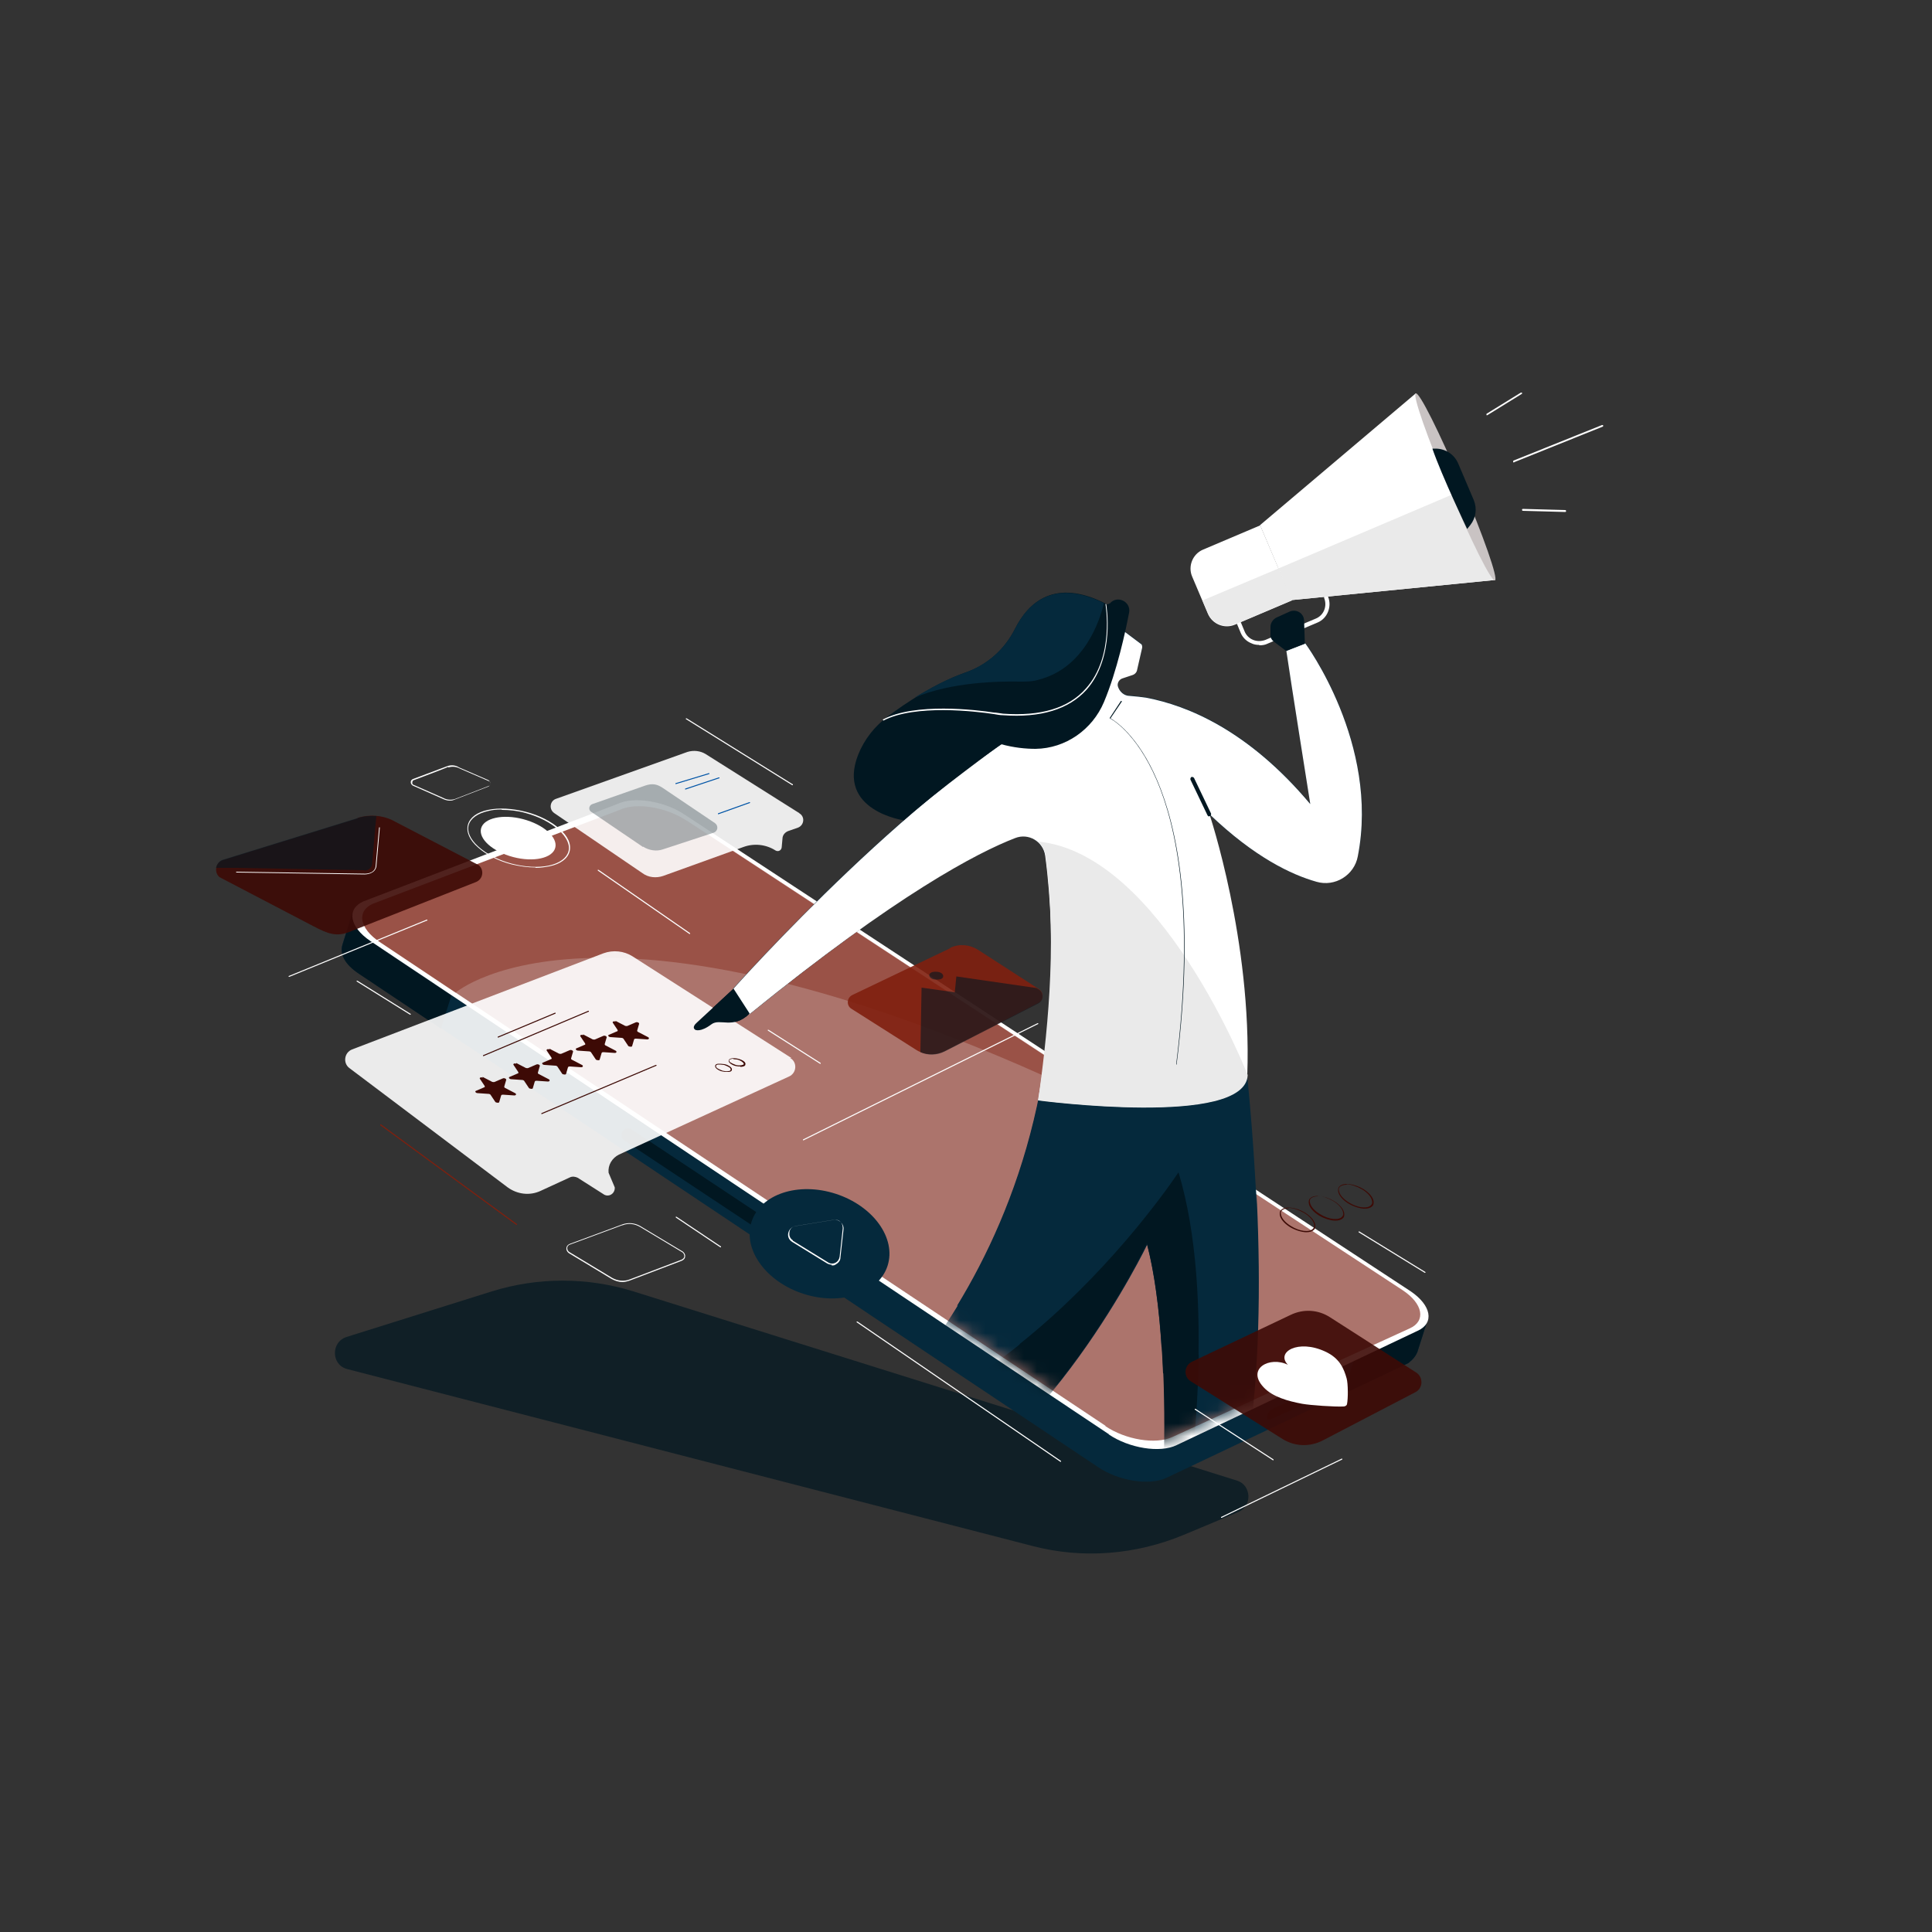 <svg xmlns="http://www.w3.org/2000/svg" width="150" height="150" viewBox="0 0 150 150" fill="none"><rect x="0" y="0" width="150" height="150" fill="#333333" stroke="none"/><g opacity="0.7"><path d="M91.92 119.16L96.15 117.39C97.23 116.94 97.17 115.32 96.06 114.96L49.17 100.26C45.6 99.15 41.76 99.15 38.19 100.26L26.91 103.8C25.68 104.19 25.71 105.96 26.94 106.29L80.16 120.03C84.06 121.05 88.17 120.72 91.92 119.16Z" fill="#011721"/></g><path d="M110.85 102.57L108.09 101.67L107.25 104.28L107.73 104.43L91.38 112.17C90.09 112.8 87.69 112.41 86.1 111.33L29.55 73.59L30.12 71.76L27.36 70.86L26.61 73.26C26.34 74.04 26.76 74.85 27.9 75.6L85.26 113.91C86.85 114.99 89.25 115.35 90.54 114.75L109.26 105.87C109.35 105.84 109.41 105.78 109.47 105.72C109.77 105.48 110.01 105.15 110.1 104.79L110.82 102.54L110.85 102.57Z" fill="#05293C"/><path d="M108.09 101.67L107.25 104.28L107.73 104.43L105.09 105.69L104.28 108.24L109.26 105.87C109.35 105.84 109.41 105.78 109.47 105.72C109.77 105.48 110.01 105.15 110.1 104.79L110.82 102.54L108.06 101.64L108.09 101.67Z" fill="#011721"/><path d="M35.07 77.31L29.55 73.62L30.12 71.79L27.36 70.89L26.61 73.29C26.34 74.07 26.76 74.88 27.9 75.63L34.23 79.86L35.04 77.31H35.07Z" fill="#011721"/><path d="M86.1 111.36L28.74 73.05C27.15 71.97 26.88 70.59 28.2 69.99L47.91 62.43C49.2 61.8 51.6 62.19 53.19 63.27L109.53 100.26C111.12 101.34 111.39 102.72 110.07 103.32L91.35 112.2C90.06 112.83 87.66 112.44 86.07 111.36H86.1Z" fill="white"/><path d="M85.83 110.7L29.49 73.14C27.9 72.09 27.66 70.74 28.95 70.17L48.12 62.88C49.41 62.28 51.75 62.67 53.31 63.72L108.9 100.17C110.49 101.22 110.73 102.57 109.44 103.14L91.02 111.57C89.73 112.17 87.39 111.78 85.83 110.73V110.7Z" fill="#AC746C"/><g style="mix-blend-mode:multiply" opacity="0.4"><path d="M53.31 63.72C51.72 62.67 49.38 62.28 48.12 62.88L28.95 70.17C27.66 70.77 27.93 72.09 29.49 73.14L35.37 77.07C35.37 77.07 47.79 66.18 90.51 88.08L53.31 63.69V63.72Z" fill="#7F1F0E"/></g><path d="M49.05 87.69L59.58 94.68C59.79 94.8 59.85 95.04 59.79 95.28C59.67 95.61 59.28 95.76 59.01 95.55L48.48 88.56C48.27 88.44 48.21 88.2 48.27 87.96C48.39 87.63 48.78 87.48 49.05 87.69Z" fill="#011721"/><path d="M98.85 109.35L102.18 107.91C102.36 107.85 102.45 107.91 102.45 108.06C102.45 108.3 102.21 108.63 101.97 108.75L98.64 110.19C98.46 110.25 98.37 110.19 98.37 110.04C98.37 109.8 98.61 109.47 98.85 109.35Z" fill="#011721"/><path d="M41.58 67.35C40.98 67.35 40.35 67.26 39.72 67.11C38.67 66.84 37.74 66.36 37.11 65.79C36.45 65.22 36.18 64.59 36.33 64.02C36.48 63.48 37.02 63.06 37.89 62.88C38.73 62.7 39.78 62.76 40.83 63.03C41.88 63.3 42.81 63.78 43.44 64.35C44.1 64.92 44.37 65.55 44.22 66.12C44.07 66.66 43.53 67.08 42.66 67.26C42.33 67.32 41.97 67.38 41.58 67.38V67.35ZM38.94 62.85C38.55 62.85 38.22 62.88 37.89 62.97C37.08 63.15 36.54 63.54 36.39 64.05C36.24 64.56 36.51 65.16 37.14 65.73C37.77 66.3 38.7 66.78 39.72 67.05C40.77 67.32 41.79 67.38 42.63 67.2C43.44 67.02 43.98 66.63 44.13 66.12C44.28 65.61 44.01 65.01 43.38 64.44C42.75 63.87 41.82 63.39 40.8 63.12C40.17 62.94 39.54 62.88 38.97 62.88L38.94 62.85Z" fill="white"/><path d="M43.11 65.82C42.9 66.63 41.43 66.96 39.84 66.54C38.25 66.12 37.14 65.13 37.35 64.32C37.56 63.51 39.03 63.18 40.62 63.6C42.21 64.02 43.32 65.01 43.11 65.82Z" fill="white"/><mask id="mask0_2_3" style="mask-type:luminance" maskUnits="userSpaceOnUse" x="28" y="62" width="83" height="50"><path d="M85.83 110.7L29.49 73.14C27.9 72.09 27.66 70.74 28.95 70.17L48.12 62.88C49.41 62.28 51.75 62.67 53.31 63.72L108.9 100.17C110.49 101.22 110.73 102.57 109.44 103.14L91.02 111.57C89.73 112.17 87.39 111.78 85.83 110.73V110.7Z" fill="white"/></mask><g mask="url(#mask0_2_3)"><path d="M101.37 49.95L99.9 50.52C100.2 52.62 101.76 62.43 101.76 62.43C96.93 56.67 92.19 54.78 89.07 54.18C88.71 54.12 88.17 54.06 87.75 54.03C87.33 54.03 86.94 53.7 86.85 53.28C86.79 53.01 86.91 52.74 87.18 52.65L87.99 52.38C88.17 52.32 88.32 52.17 88.35 51.96L88.74 50.25C88.74 50.13 88.74 50.01 88.62 49.95L86.58 48.42L83.55 50.43L85.11 54.21C84.3 54.36 83.49 54.63 82.74 54.96C72.27 59.58 56.97 76.77 56.97 76.77L58.23 78.72C69.72 69.39 75.99 66.15 78.87 65.04C79.92 64.62 81.06 65.34 81.21 66.45C85.17 96.18 66.03 111.45 66.03 111.45L69.93 117.51C81.27 112.98 89.1 96.57 89.1 96.57C91.47 105.51 89.94 122.31 89.94 122.31L94.17 122.7C102.33 104.25 93.93 63.24 93.93 63.24C100.41 69.45 104.85 68.82 104.85 68.82C108.27 59.22 101.4 49.95 101.4 49.95H101.37Z" fill="#05293C"/><path d="M80.58 85.41C80.58 85.41 96.69 87.54 96.84 83.43C97.2 73.02 93.9 63.21 93.9 63.21C100.38 69.42 104.82 68.79 104.82 68.79C108.24 59.19 101.37 49.92 101.37 49.92L99.9 50.49C100.2 52.59 101.76 62.4 101.76 62.4C96.93 56.64 92.19 54.75 89.07 54.15C88.71 54.09 88.17 54.03 87.75 54C87.33 54 86.94 53.67 86.85 53.25C86.79 52.98 86.91 52.71 87.18 52.62L87.99 52.35C88.17 52.29 88.32 52.14 88.35 51.93L88.74 50.22C88.74 50.1 88.74 49.98 88.62 49.92L86.58 48.39L83.55 50.4L85.11 54.18C84.3 54.33 83.49 54.6 82.74 54.93C72.27 59.55 56.97 76.74 56.97 76.74L58.23 78.69C69.72 69.36 75.99 66.12 78.87 65.01C79.92 64.59 81.06 65.31 81.21 66.42C82.17 73.59 81.78 79.92 80.64 85.41H80.58Z" fill="white"/><path d="M66 111.42L69.9 117.48C81.24 112.95 89.07 96.54 89.07 96.54C91.44 105.48 89.91 122.28 89.91 122.28L91.29 122.4C91.29 122.4 95.16 103.02 91.53 91.02C89.64 93.78 79.62 107.7 66.03 111.42H66Z" fill="#011721"/><path d="M80.58 65.34C80.88 65.61 81.12 66 81.18 66.45C82.14 73.62 81.75 79.95 80.61 85.44C80.61 85.44 96.72 87.57 96.87 83.46C96.87 83.46 90.15 66.27 80.61 65.34H80.58Z" fill="#EAEAEA"/><path d="M93.9 63.39C93.84 63.39 93.78 63.36 93.75 63.3L92.43 60.54C92.4 60.48 92.43 60.39 92.49 60.33C92.55 60.3 92.64 60.33 92.7 60.39L94.02 63.15C94.05 63.21 94.02 63.3 93.96 63.36C93.96 63.36 93.93 63.36 93.9 63.36V63.39Z" fill="#011721"/><path d="M86.16 46.86C86.73 46.17 87.84 46.71 87.66 47.58C87.39 48.99 86.73 52.08 85.71 54.51C84.81 56.64 82.74 58.11 80.4 58.14C79.62 58.14 78.72 58.05 77.73 57.78C77.73 57.78 72.69 61.44 70.17 63.69C70.17 63.69 64.92 62.94 66.63 58.59C67.11 57.39 67.92 56.37 68.97 55.59C70.29 54.6 72.63 53.04 74.91 52.23C76.62 51.66 78 50.43 78.81 48.81C79.83 46.8 81.87 44.82 85.89 46.89C85.98 46.95 86.1 46.89 86.16 46.83V46.86Z" fill="#011721"/><path d="M56.94 76.77L54.12 79.38C53.94 79.53 53.76 79.77 53.94 79.92C53.97 79.98 54.39 80.16 55.23 79.53C55.89 79.02 56.91 79.95 58.2 78.69L56.94 76.74V76.77Z" fill="#011721"/></g><path d="M55.92 96.84L52.47 94.53C52.47 94.53 52.47 94.5 52.47 94.47C52.47 94.44 52.5 94.47 52.53 94.47L55.98 96.78C55.98 96.78 55.98 96.81 55.98 96.84C55.98 96.84 55.98 96.84 55.95 96.84H55.92Z" fill="white"/><path d="M82.32 113.49L66.51 102.66C66.51 102.66 66.51 102.63 66.51 102.6C66.51 102.6 66.54 102.6 66.57 102.6L82.38 113.43C82.38 113.43 82.38 113.46 82.38 113.49C82.38 113.49 82.38 113.49 82.35 113.49H82.32Z" fill="white"/><path d="M110.61 98.82L105.48 95.67C105.48 95.67 105.48 95.64 105.48 95.61C105.48 95.61 105.51 95.61 105.54 95.61L110.67 98.76C110.67 98.76 110.67 98.79 110.67 98.82C110.67 98.82 110.67 98.82 110.64 98.82H110.61Z" fill="white"/><path d="M61.5 60.96L53.25 55.83C53.25 55.83 53.25 55.8 53.25 55.77C53.25 55.77 53.28 55.77 53.31 55.77L61.56 60.9C61.56 60.9 61.56 60.93 61.56 60.96C61.56 60.96 61.56 60.96 61.53 60.96H61.5Z" fill="white"/><path d="M53.52 72.51L46.41 67.59C46.41 67.59 46.41 67.56 46.41 67.53C46.41 67.53 46.44 67.53 46.47 67.53L53.58 72.45C53.58 72.45 53.58 72.48 53.58 72.51C53.58 72.51 53.58 72.51 53.55 72.51H53.52Z" fill="white"/><path d="M63.66 82.59L59.61 80.01C59.61 80.01 59.61 79.98 59.61 79.95C59.61 79.95 59.64 79.95 59.67 79.95L63.72 82.53C63.72 82.53 63.72 82.56 63.72 82.59C63.72 82.59 63.72 82.59 63.69 82.59H63.66Z" fill="white"/><path d="M98.82 113.37L92.76 109.44C92.76 109.44 92.76 109.41 92.76 109.38C92.76 109.38 92.79 109.38 92.82 109.38L98.88 113.31C98.88 113.31 98.88 113.34 98.88 113.37C98.88 113.37 98.88 113.37 98.85 113.37H98.82Z" fill="white"/><path d="M22.44 75.84C22.44 75.84 22.44 75.84 22.41 75.84C22.41 75.84 22.41 75.81 22.41 75.78L33.12 71.4C33.12 71.4 33.15 71.4 33.18 71.4C33.18 71.4 33.18 71.43 33.18 71.46L22.47 75.84H22.44Z" fill="white"/><path d="M62.37 88.53C62.37 88.53 62.37 88.53 62.34 88.53C62.34 88.53 62.34 88.5 62.34 88.47L80.55 79.44C80.55 79.44 80.58 79.44 80.61 79.44C80.61 79.44 80.61 79.47 80.61 79.5L62.4 88.53H62.37Z" fill="white"/><path d="M94.83 117.84C94.83 117.84 94.83 117.84 94.8 117.84C94.8 117.84 94.8 117.81 94.8 117.78L104.16 113.25C104.16 113.25 104.19 113.25 104.22 113.25C104.22 113.25 104.22 113.28 104.22 113.31L94.86 117.84H94.83Z" fill="white"/><path d="M40.08 95.1L29.52 87.36C29.52 87.36 29.52 87.33 29.52 87.3C29.52 87.3 29.55 87.3 29.58 87.3L40.14 95.04C40.14 95.04 40.14 95.07 40.14 95.1C40.14 95.1 40.14 95.1 40.11 95.1H40.08Z" fill="#7F1F0E"/><path d="M34.92 62.16C34.71 62.16 34.53 62.1 34.35 62.01L32.04 60.99C31.95 60.93 31.89 60.84 31.89 60.72C31.89 60.6 31.98 60.51 32.07 60.48L34.71 59.49C35.01 59.37 35.37 59.4 35.64 59.58L37.92 60.57C38.01 60.63 38.07 60.72 38.07 60.84C38.07 60.96 37.98 61.05 37.89 61.08L35.25 62.1C35.13 62.16 34.98 62.16 34.86 62.16H34.92ZM34.77 59.55C34.77 59.58 32.13 60.57 32.13 60.57C32.07 60.57 32.01 60.66 32.01 60.75C32.01 60.84 32.01 60.9 32.1 60.93L34.41 61.95C34.68 62.1 35.01 62.13 35.31 62.04L37.95 61.02C38.01 61.02 38.07 60.93 38.07 60.84C38.07 60.75 38.07 60.69 37.98 60.66L35.7 59.67C35.43 59.52 35.1 59.49 34.83 59.58L34.77 59.55Z" fill="white"/><path d="M48.36 99.54C48.06 99.54 47.76 99.45 47.49 99.3L44.16 97.29C44.04 97.2 43.95 97.05 43.98 96.9C43.98 96.75 44.1 96.63 44.25 96.57L48.3 95.07C48.78 94.89 49.29 94.95 49.71 95.19L53.01 97.17C53.13 97.26 53.22 97.41 53.19 97.56C53.19 97.71 53.07 97.83 52.92 97.89L48.9 99.42C48.72 99.48 48.51 99.54 48.3 99.54H48.36ZM48.3 95.13L44.25 96.63C44.13 96.66 44.04 96.78 44.04 96.9C44.04 97.02 44.1 97.14 44.19 97.2L47.52 99.21C47.94 99.45 48.45 99.51 48.9 99.33L52.92 97.8C53.04 97.74 53.13 97.65 53.13 97.53C53.13 97.41 53.07 97.29 52.98 97.23L49.68 95.25C49.26 95.01 48.78 94.95 48.33 95.13H48.3Z" fill="white"/><path d="M31.83 78.78L27.69 76.2C27.69 76.2 27.69 76.17 27.69 76.14C27.69 76.14 27.72 76.14 27.75 76.14L31.89 78.72C31.89 78.72 31.89 78.75 31.89 78.78C31.89 78.78 31.89 78.78 31.86 78.78H31.83Z" fill="white"/><g opacity="0.9"><path d="M61.44 82.14L49.11 74.25C48.45 73.83 47.61 73.74 46.86 74.01L27.33 81.48C26.73 81.72 26.61 82.53 27.12 82.92L39.42 92.19C40.17 92.73 41.13 92.85 41.97 92.46L44.25 91.41C44.43 91.32 44.67 91.35 44.85 91.44L46.83 92.7C47.22 93 47.76 92.7 47.73 92.19L47.25 91.05C47.19 90.45 47.52 89.91 48.06 89.64L61.26 83.58C61.86 83.31 61.92 82.47 61.35 82.14H61.44Z" fill="white"/></g><path d="M37.53 81.99C37.53 81.99 37.53 81.99 37.5 81.99C37.5 81.99 37.5 81.96 37.5 81.93L45.66 78.48C45.66 78.48 45.69 78.48 45.72 78.48C45.72 78.48 45.72 78.51 45.72 78.54L37.56 81.99H37.53Z" fill="#3D0A05"/><path d="M38.67 80.55C38.67 80.55 38.67 80.55 38.64 80.55C38.64 80.55 38.64 80.52 38.64 80.49L43.08 78.63C43.08 78.63 43.11 78.63 43.14 78.63C43.14 78.63 43.14 78.66 43.14 78.69L38.7 80.55H38.67Z" fill="#3D0A05"/><path d="M42.06 86.49C42.06 86.49 42.06 86.49 42.03 86.49C42.03 86.49 42.03 86.46 42.03 86.43L50.91 82.68C50.91 82.68 50.94 82.68 50.97 82.68C50.97 82.68 50.97 82.71 50.97 82.74L42.09 86.49H42.06Z" fill="#3D0A05"/><path d="M57.48 82.8C57.39 82.8 57.27 82.8 57.15 82.77C56.97 82.74 56.82 82.65 56.73 82.59C56.61 82.5 56.55 82.41 56.58 82.32C56.61 82.17 56.94 82.11 57.3 82.2C57.66 82.29 57.93 82.47 57.87 82.65C57.87 82.77 57.69 82.83 57.48 82.83V82.8ZM56.94 82.2C56.76 82.2 56.64 82.26 56.61 82.32C56.61 82.38 56.64 82.44 56.73 82.5C56.82 82.56 56.97 82.62 57.12 82.68C57.45 82.77 57.72 82.68 57.75 82.62C57.75 82.53 57.57 82.35 57.24 82.26C57.12 82.26 57.03 82.23 56.94 82.23V82.2Z" fill="#3D0A05"/><path d="M56.43 83.22C56.34 83.22 56.22 83.22 56.1 83.19C55.92 83.16 55.77 83.07 55.68 83.01C55.56 82.92 55.5 82.83 55.53 82.74C55.53 82.65 55.65 82.59 55.77 82.59C55.89 82.59 56.07 82.59 56.25 82.62C56.43 82.65 56.58 82.74 56.67 82.8C56.79 82.89 56.85 82.98 56.82 83.07C56.82 83.16 56.7 83.22 56.58 83.22C56.55 83.22 56.49 83.22 56.43 83.22ZM55.89 82.65C55.86 82.65 55.8 82.65 55.77 82.65C55.65 82.65 55.59 82.71 55.59 82.77C55.59 82.83 55.62 82.89 55.71 82.95C55.8 83.01 55.95 83.07 56.1 83.13C56.25 83.16 56.4 83.19 56.55 83.16C56.67 83.16 56.73 83.1 56.73 83.04C56.73 82.98 56.7 82.92 56.61 82.86C56.52 82.8 56.37 82.74 56.22 82.68C56.1 82.68 56.01 82.65 55.92 82.65H55.89Z" fill="#3D0A05"/><path d="M40.08 82.53L40.83 82.92C40.89 82.92 40.95 82.95 41.01 82.92L41.64 82.65C41.76 82.59 41.94 82.68 41.91 82.77L41.76 83.28C41.76 83.31 41.76 83.37 41.85 83.4L42.6 83.79C42.72 83.85 42.69 83.97 42.54 83.97L41.67 83.91C41.61 83.91 41.55 83.91 41.52 83.97L41.37 84.48C41.37 84.57 41.13 84.54 41.07 84.48L40.71 83.94C40.71 83.91 40.62 83.85 40.56 83.85L39.69 83.79C39.54 83.79 39.45 83.64 39.57 83.61L40.2 83.34C40.26 83.34 40.26 83.28 40.23 83.22L39.87 82.68C39.81 82.59 39.96 82.53 40.08 82.59V82.53Z" fill="#3D0A05"/><path d="M37.47 83.61L38.22 84C38.28 84 38.34 84.03 38.4 84L39.03 83.73C39.15 83.67 39.33 83.76 39.3 83.85L39.15 84.36C39.15 84.39 39.15 84.45 39.24 84.48L39.99 84.87C40.11 84.93 40.08 85.05 39.93 85.05L39.06 84.99C39 84.99 38.94 84.99 38.91 85.05L38.76 85.56C38.76 85.65 38.52 85.62 38.46 85.56L38.1 85.02C38.1 84.99 38.01 84.93 37.95 84.93L37.08 84.87C36.93 84.87 36.84 84.72 36.96 84.69L37.59 84.42C37.65 84.42 37.65 84.36 37.62 84.3L37.26 83.76C37.2 83.67 37.35 83.61 37.47 83.67V83.61Z" fill="#3D0A05"/><path d="M42.66 81.42L43.41 81.81C43.47 81.81 43.53 81.84 43.59 81.81L44.22 81.54C44.34 81.48 44.52 81.57 44.49 81.66L44.34 82.17C44.34 82.2 44.34 82.26 44.43 82.29L45.18 82.68C45.3 82.74 45.27 82.86 45.12 82.86L44.25 82.8C44.19 82.8 44.13 82.8 44.1 82.86L43.95 83.37C43.95 83.46 43.71 83.43 43.65 83.37L43.29 82.83C43.29 82.8 43.2 82.74 43.14 82.74L42.27 82.68C42.12 82.68 42.03 82.53 42.15 82.5L42.78 82.23C42.84 82.23 42.84 82.17 42.81 82.11L42.45 81.57C42.39 81.48 42.54 81.42 42.66 81.48V81.42Z" fill="#3D0A05"/><path d="M45.27 80.31L46.02 80.7C46.08 80.7 46.14 80.73 46.2 80.7L46.83 80.43C46.95 80.37 47.13 80.46 47.1 80.55L46.95 81.06C46.95 81.09 46.95 81.15 47.04 81.18L47.79 81.57C47.91 81.63 47.88 81.75 47.73 81.75L46.86 81.69C46.8 81.69 46.74 81.69 46.71 81.75L46.56 82.26C46.56 82.35 46.32 82.32 46.26 82.26L45.9 81.72C45.9 81.69 45.81 81.63 45.75 81.63L44.88 81.57C44.73 81.57 44.64 81.42 44.76 81.39L45.39 81.12C45.45 81.12 45.45 81.06 45.42 81L45.06 80.46C45 80.37 45.15 80.31 45.27 80.37V80.31Z" fill="#3D0A05"/><path d="M47.79 79.26L48.54 79.65C48.6 79.65 48.66 79.68 48.72 79.65L49.35 79.38C49.47 79.32 49.65 79.41 49.62 79.5L49.47 80.01C49.47 80.04 49.47 80.1 49.56 80.13L50.31 80.52C50.43 80.58 50.4 80.7 50.25 80.7L49.38 80.64C49.32 80.64 49.26 80.64 49.23 80.7L49.08 81.21C49.08 81.3 48.84 81.27 48.78 81.21L48.42 80.67C48.42 80.64 48.33 80.58 48.27 80.58L47.4 80.52C47.25 80.52 47.16 80.37 47.28 80.34L47.91 80.07C47.97 80.07 47.97 80.01 47.94 79.95L47.58 79.41C47.52 79.32 47.67 79.26 47.79 79.32V79.26Z" fill="#3D0A05"/><g opacity="0.9"><path d="M62.04 63.12L54.81 58.56C54.39 58.29 53.85 58.23 53.37 58.38L43.2 62.01C42.69 62.16 42.6 62.82 43.02 63.12L49.89 67.8C50.34 68.13 50.94 68.19 51.48 68.01L57.72 65.76C58.53 65.46 59.46 65.55 60.21 66.03C60.42 66.15 60.66 66.03 60.69 65.79L60.75 65.13C60.75 64.83 60.96 64.59 61.26 64.5L61.95 64.26C62.43 64.08 62.52 63.42 62.07 63.15L62.04 63.12Z" fill="white"/></g><g opacity="0.3"><path d="M49.92 65.76L45.9 63.03C45.66 62.88 45.72 62.52 45.99 62.43L50.1 60.99C50.64 60.81 51 60.87 51.45 61.17L55.5 63.9C55.8 64.11 55.74 64.53 55.41 64.65L51.48 65.94C50.97 66.12 50.4 66.03 49.92 65.73V65.76Z" fill="#011721"/></g><path d="M52.47 60.87H52.44C52.44 60.87 52.44 60.84 52.44 60.81L55.02 60.03C55.02 60.03 55.05 60.03 55.08 60.03C55.08 60.03 55.08 60.06 55.08 60.09L52.5 60.87H52.47Z" fill="#0054A6"/><path d="M53.22 61.29H53.19C53.19 61.29 53.19 61.26 53.19 61.23L55.8 60.36C55.8 60.36 55.83 60.36 55.86 60.36C55.86 60.36 55.86 60.39 55.86 60.42L53.25 61.29H53.22Z" fill="#0054A6"/><path d="M55.77 63.21C55.77 63.21 55.77 63.21 55.74 63.21C55.74 63.21 55.74 63.18 55.74 63.15L58.17 62.28C58.17 62.28 58.2 62.28 58.23 62.28C58.23 62.28 58.23 62.31 58.23 62.34L55.8 63.21H55.77Z" fill="#0054A6"/><g opacity="0.9"><path d="M27.78 63.54L17.31 66.78C16.74 66.96 16.59 67.71 17.04 68.1L24.33 71.91C25.47 72.51 26.1 72.72 27.03 72.39L36.93 68.49C37.5 68.28 37.62 67.56 37.17 67.17L30.42 63.66C29.67 63.3 28.65 63.21 27.75 63.51L27.78 63.54Z" fill="#3D0A05"/></g><g opacity="0.6"><path d="M28.29 67.59C28.59 67.59 28.86 67.38 28.89 67.08L29.13 64.32L29.22 63.36C28.74 63.33 28.26 63.36 27.78 63.51L17.31 66.75C17.01 66.84 16.83 67.11 16.77 67.38H18.3L28.29 67.56V67.59Z" fill="#011721"/></g><path d="M28.32 67.89C28.29 67.89 28.26 67.89 28.26 67.89L18.36 67.74C18.36 67.74 18.33 67.74 18.33 67.71C18.33 67.71 18.33 67.68 18.36 67.68L28.26 67.83C28.29 67.83 29.04 67.89 29.16 67.29L29.43 64.26C29.43 64.26 29.43 64.23 29.46 64.23C29.46 64.23 29.49 64.23 29.49 64.26L29.22 67.29C29.1 67.83 28.5 67.89 28.29 67.89H28.32Z" fill="white"/><g opacity="0.9"><path d="M73.77 73.62L66.18 77.25C65.73 77.46 65.7 78.09 66.12 78.33L71.13 81.51C71.79 81.93 72.63 81.96 73.35 81.6L80.61 77.88C81.03 77.67 81.06 77.07 80.67 76.8L75.93 73.74C75.27 73.32 74.46 73.26 73.77 73.59V73.62Z" fill="#7F1F0E"/></g><g opacity="0.6"><path d="M80.67 76.83L80.46 76.71L74.25 75.81L74.13 77.04L71.55 76.68L71.46 81.69C72.06 81.96 72.75 81.93 73.35 81.63L80.61 77.91C81.03 77.7 81.06 77.1 80.67 76.83Z" fill="#011721"/></g><g opacity="0.6"><path d="M73.23 75.81C73.23 75.99 72.96 76.08 72.66 76.05C72.36 76.05 72.12 75.87 72.15 75.69C72.18 75.51 72.42 75.42 72.72 75.45C73.02 75.45 73.26 75.63 73.23 75.81Z" fill="#011721"/></g><g style="mix-blend-mode:multiply"><path d="M68.908 98.283C69.604 96.139 67.805 93.634 64.89 92.687C61.975 91.74 59.047 92.709 58.351 94.853C57.655 96.996 59.453 99.501 62.368 100.448C65.284 101.395 68.211 100.426 68.908 98.283Z" fill="#05293C"/></g><path d="M64.59 98.19C64.47 98.19 64.35 98.16 64.23 98.1L61.5 96.42C61.26 96.27 61.14 96 61.2 95.73C61.26 95.46 61.47 95.25 61.74 95.19L64.71 94.71C64.92 94.68 65.13 94.71 65.28 94.89C65.43 95.04 65.52 95.25 65.49 95.46L65.25 97.65C65.25 97.89 65.07 98.07 64.86 98.19C64.77 98.25 64.68 98.25 64.56 98.25L64.59 98.19ZM61.56 96.33L64.29 98.01C64.47 98.13 64.68 98.13 64.86 98.04C65.04 97.95 65.16 97.77 65.19 97.56L65.43 95.37C65.43 95.19 65.4 95.01 65.25 94.86C65.1 94.74 64.92 94.68 64.74 94.71L61.77 95.19C61.53 95.22 61.32 95.4 61.29 95.67C61.26 95.88 61.29 96.12 61.56 96.3V96.33Z" fill="white"/><path d="M116.07 45.03L100.29 46.59L97.83 40.77L109.92 30.54L116.07 45.03Z" fill="white"/><path d="M100.317 46.615L95.871 48.502C95.07 48.842 94.126 48.461 93.786 47.66L92.556 44.76C92.216 43.959 92.597 43.015 93.398 42.675L97.844 40.788L100.306 46.587L100.317 46.615Z" fill="white"/><path d="M97.74 50.07C97.56 50.07 97.35 50.04 97.17 49.95C96.78 49.8 96.48 49.5 96.33 49.14L96.03 48.42C96 48.33 96.03 48.27 96.12 48.21C96.21 48.18 96.27 48.21 96.33 48.3L96.63 49.02C96.75 49.32 96.99 49.56 97.29 49.68C97.59 49.8 97.92 49.8 98.25 49.68L102.15 48.03C102.45 47.91 102.69 47.67 102.81 47.37C102.93 47.07 102.93 46.74 102.81 46.44C102.78 46.35 102.81 46.29 102.9 46.23C102.99 46.2 103.05 46.23 103.11 46.32C103.26 46.71 103.26 47.1 103.11 47.49C102.96 47.88 102.66 48.18 102.3 48.33L98.4 49.98C98.22 50.07 98.01 50.1 97.8 50.1L97.74 50.07Z" fill="white"/><path d="M100.29 46.59L116.07 45.03L113.16 38.22L99.27 44.13L100.29 46.59Z" fill="#EAEAEA"/><path d="M95.88 48.48L100.32 46.59L99.27 44.13L93.36 46.62L93.78 47.61C94.14 48.42 95.07 48.81 95.88 48.45V48.48Z" fill="#EAEAEA"/><path d="M113.46 37.59C115.17 41.61 116.34 44.94 116.07 45.06C115.8 45.18 114.21 42 112.53 38.01C110.82 33.99 109.65 30.66 109.92 30.54C110.19 30.42 111.78 33.6 113.46 37.59Z" fill="#C9C3C3"/><path d="M111.21 34.83H111.45C112.23 34.83 112.92 35.28 113.22 36L114.42 38.82C114.69 39.48 114.6 40.2 114.15 40.77L113.91 41.07C113.91 41.07 111.93 36.93 111.21 34.83Z" fill="#011721"/><path d="M81.18 66.42C83.28 82.17 78.9 93.84 74.31 101.37L84.96 103.53C87.57 99.66 89.04 96.54 89.04 96.54C89.64 98.85 90 101.67 90.18 104.58L97.5 106.08C98.7 86.67 93.87 63.21 93.87 63.21C97.14 66.33 99.87 67.71 101.79 68.34C103.47 68.88 105.21 67.77 105.51 66.03C106.95 57.48 101.34 49.92 101.34 49.92L99.87 50.49C100.17 52.59 101.73 62.4 101.73 62.4C96.9 56.64 92.16 54.75 89.04 54.15C88.68 54.09 88.14 54.03 87.72 54C87.27 54 86.91 53.67 86.79 53.25C86.73 53.01 86.88 52.74 87.12 52.65L87.93 52.38C88.11 52.32 88.26 52.17 88.29 51.96L88.68 50.25C88.68 50.13 88.68 50.01 88.56 49.95L86.52 48.42L83.49 50.43L85.05 54.21C84.24 54.36 83.43 54.63 82.68 54.96C72.21 59.58 56.91 76.77 56.91 76.77L58.17 78.72C69.66 69.39 75.93 66.15 78.81 65.04C79.86 64.62 81 65.34 81.15 66.45L81.18 66.42Z" fill="#05293C"/><path d="M80.58 85.41C80.58 85.41 96.69 87.54 96.84 83.43C97.2 73.02 93.9 63.21 93.9 63.21C97.41 66.57 100.29 67.92 102.21 68.46C103.65 68.88 105.15 67.95 105.42 66.48C107.13 57.75 101.34 49.95 101.34 49.95L99.87 50.52C100.17 52.62 101.73 62.43 101.73 62.43C96.9 56.67 92.16 54.78 89.04 54.18C88.68 54.12 88.14 54.06 87.72 54.03C87.27 54.03 86.91 53.7 86.79 53.28C86.73 53.04 86.88 52.77 87.12 52.68L87.93 52.41C88.11 52.35 88.26 52.2 88.29 51.99L88.68 50.28C88.68 50.16 88.68 50.04 88.56 49.98L86.52 48.45L83.49 50.46L85.05 54.24C84.24 54.39 83.43 54.66 82.68 54.99C72.21 59.61 56.91 76.8 56.91 76.8L58.17 78.75C69.66 69.42 75.93 66.18 78.81 65.07C79.86 64.65 81 65.34 81.15 66.45C82.11 73.65 81.42 80.76 80.58 85.47V85.41Z" fill="white"/><path d="M80.58 65.34C80.88 65.61 81.12 66 81.18 66.45C82.14 73.62 81.21 80.97 80.61 85.44C80.61 85.44 96.72 87.57 96.87 83.46C96.87 83.46 90.15 66.27 80.61 65.34H80.58Z" fill="#EAEAEA"/><path d="M93.9 63.39C93.84 63.39 93.78 63.36 93.75 63.3L92.43 60.54C92.4 60.48 92.43 60.39 92.49 60.33C92.55 60.3 92.64 60.33 92.7 60.39L94.02 63.15C94.05 63.21 94.02 63.3 93.96 63.36C93.96 63.36 93.93 63.36 93.9 63.36V63.39Z" fill="#011721"/><path d="M86.16 46.86C86.73 46.17 87.84 46.71 87.66 47.58C87.39 48.99 86.73 52.08 85.71 54.51C84.81 56.64 82.74 58.11 80.4 58.14C79.62 58.14 78.72 58.05 77.73 57.78C77.73 57.78 72.69 61.44 70.17 63.69C70.17 63.69 64.92 62.94 66.63 58.59C67.11 57.39 67.92 56.37 68.97 55.59C70.29 54.6 72.63 53.04 74.91 52.23C76.62 51.66 78 50.43 78.81 48.81C79.83 46.8 81.87 44.82 85.89 46.89C85.98 46.95 86.1 46.89 86.16 46.83V46.86Z" fill="#011721"/><path d="M83.73 105.3C87.09 100.65 89.04 96.54 89.04 96.54C89.79 99.36 90.15 102.99 90.3 106.62L93 107.16C93.21 101.73 92.94 95.79 91.5 91.02C90.3 92.79 85.77 99.09 79.14 104.37L83.73 105.3Z" fill="#011721"/><path d="M79.2 52.92C79.68 52.92 80.19 52.92 80.64 52.77C84.18 51.87 85.38 48.21 85.71 46.83C81.81 44.91 79.8 46.83 78.81 48.81C78 50.43 76.62 51.63 74.91 52.23C73.53 52.71 72.15 53.46 70.98 54.18C73.86 52.92 77.76 52.89 79.17 52.92H79.2Z" fill="#05293C"/><path d="M99.87 50.55L98.88 49.8C98.73 49.68 98.61 49.47 98.64 49.29V48.66C98.64 48.36 98.85 48.06 99.12 47.94L100.11 47.49C100.65 47.25 101.25 47.61 101.25 48.21L101.31 49.98L99.84 50.55H99.87Z" fill="#011721"/><path d="M68.58 55.92C68.58 55.92 68.58 55.92 68.55 55.92C68.55 55.92 68.55 55.89 68.55 55.86C71.04 54.54 75.78 55.11 77.16 55.32C77.34 55.32 77.61 55.38 77.88 55.41C80.79 55.62 82.95 54.99 84.3 53.46C86.55 50.97 85.83 46.95 85.83 46.92C85.83 46.92 85.83 46.89 85.86 46.89C85.86 46.89 85.89 46.89 85.89 46.92C85.89 46.95 86.61 51 84.36 53.55C82.98 55.08 80.79 55.74 77.88 55.53C77.61 55.53 77.37 55.47 77.16 55.44C75.78 55.23 71.04 54.66 68.58 55.95V55.92Z" fill="white"/><path d="M91.35 82.65C91.35 82.65 91.32 82.65 91.32 82.62C92.79 70.8 91.32 64.11 89.82 60.6C88.2 56.79 86.19 55.77 86.16 55.77C86.16 55.77 86.16 55.77 86.16 55.74L87.03 54.42C87.03 54.42 87.06 54.42 87.09 54.42C87.09 54.42 87.09 54.45 87.09 54.48L86.22 55.77C86.49 55.92 88.35 57.06 89.85 60.6C91.35 64.11 92.85 70.8 91.35 82.65C91.35 82.65 91.35 82.68 91.32 82.68L91.35 82.65Z" fill="#011721"/><path d="M56.94 76.77L54.12 79.38C53.94 79.53 53.76 79.77 53.94 79.92C53.97 79.98 54.39 80.16 55.23 79.53C55.89 79.02 56.91 79.95 58.2 78.69L56.94 76.74V76.77Z" fill="#011721"/><g opacity="0.9"><path d="M100.2 102.09L92.55 105.72C91.92 106.02 91.86 106.89 92.46 107.25L99.57 111.72C100.53 112.32 101.7 112.35 102.69 111.84L109.89 108.09C110.49 107.79 110.52 106.92 109.95 106.56L103.26 102.27C102.33 101.67 101.19 101.61 100.2 102.09Z" fill="#3D0A05"/></g><path d="M102.9 104.94C100.8 103.95 99.03 104.97 99.99 105.96C98.58 105.27 96.75 106.26 98.1 107.7C98.79 108.45 99.99 108.78 101.1 108.99C101.79 109.11 103.62 109.23 104.28 109.2C104.43 109.2 104.55 109.14 104.58 109.02C104.67 108.6 104.67 107.43 104.55 107.01C104.34 106.26 104.01 105.45 102.9 104.94Z" fill="white"/><path d="M101.43 95.67C101.07 95.67 100.59 95.52 100.17 95.28C99.69 94.98 99.39 94.62 99.36 94.29C99.36 94.14 99.36 94.02 99.48 93.93C99.78 93.63 100.59 93.72 101.31 94.14C101.79 94.44 102.09 94.8 102.12 95.13C102.12 95.28 102.12 95.4 102 95.49C101.88 95.61 101.67 95.67 101.43 95.67ZM100.05 93.81C99.84 93.81 99.66 93.87 99.54 93.96C99.45 94.05 99.42 94.14 99.45 94.26C99.48 94.56 99.78 94.92 100.23 95.19C100.89 95.61 101.67 95.7 101.94 95.4C102.03 95.31 102.06 95.22 102.03 95.1C102 94.8 101.7 94.44 101.25 94.17C100.83 93.93 100.38 93.78 100.05 93.78V93.81Z" fill="#3D0A05"/><path d="M103.68 94.77C103.32 94.77 102.84 94.62 102.42 94.38C101.94 94.08 101.64 93.72 101.61 93.39C101.61 93.24 101.61 93.12 101.73 93.03C102.03 92.73 102.84 92.82 103.56 93.24C104.04 93.54 104.34 93.9 104.37 94.23C104.37 94.38 104.37 94.5 104.25 94.59C104.13 94.71 103.92 94.77 103.68 94.77ZM102.3 92.88C102.09 92.88 101.91 92.94 101.79 93.03C101.7 93.12 101.67 93.21 101.7 93.33C101.73 93.63 102.03 93.99 102.48 94.26C103.14 94.68 103.92 94.77 104.19 94.47C104.28 94.38 104.31 94.29 104.28 94.17C104.25 93.87 103.95 93.51 103.5 93.24C103.08 93 102.63 92.85 102.3 92.85V92.88Z" fill="#3D0A05"/><path d="M105.96 93.84C105.6 93.84 105.12 93.69 104.7 93.45C104.22 93.15 103.92 92.79 103.89 92.46C103.89 92.31 103.89 92.19 104.01 92.1C104.31 91.8 105.12 91.89 105.84 92.31C106.32 92.61 106.62 92.97 106.65 93.3C106.65 93.45 106.65 93.57 106.53 93.66C106.41 93.78 106.2 93.84 105.96 93.84ZM104.55 91.98C104.34 91.98 104.16 92.04 104.04 92.13C103.95 92.22 103.92 92.31 103.95 92.43C103.98 92.73 104.28 93.09 104.73 93.36C105.39 93.78 106.17 93.87 106.44 93.57C106.53 93.48 106.56 93.39 106.53 93.27C106.5 92.97 106.2 92.61 105.75 92.34C105.33 92.1 104.88 91.95 104.55 91.95V91.98Z" fill="#3D0A05"/><path d="M115.47 32.25C115.47 32.25 115.41 32.25 115.41 32.22C115.41 32.19 115.41 32.13 115.41 32.13L118.08 30.48C118.11 30.48 118.17 30.48 118.17 30.48C118.17 30.51 118.17 30.57 118.17 30.57L115.5 32.22C115.5 32.22 115.5 32.22 115.47 32.22V32.25Z" fill="white"/><path d="M117.54 35.91C117.54 35.91 117.48 35.91 117.48 35.85C117.48 35.82 117.48 35.76 117.51 35.76L124.38 33C124.41 33 124.47 33 124.47 33.03C124.47 33.06 124.47 33.12 124.44 33.12L117.57 35.88L117.54 35.91Z" fill="white"/><path d="M121.53 39.75L118.23 39.66C118.2 39.66 118.17 39.63 118.17 39.57C118.17 39.54 118.2 39.51 118.23 39.51L121.53 39.6C121.56 39.6 121.59 39.63 121.59 39.69C121.59 39.72 121.56 39.75 121.53 39.75Z" fill="white"/></svg>